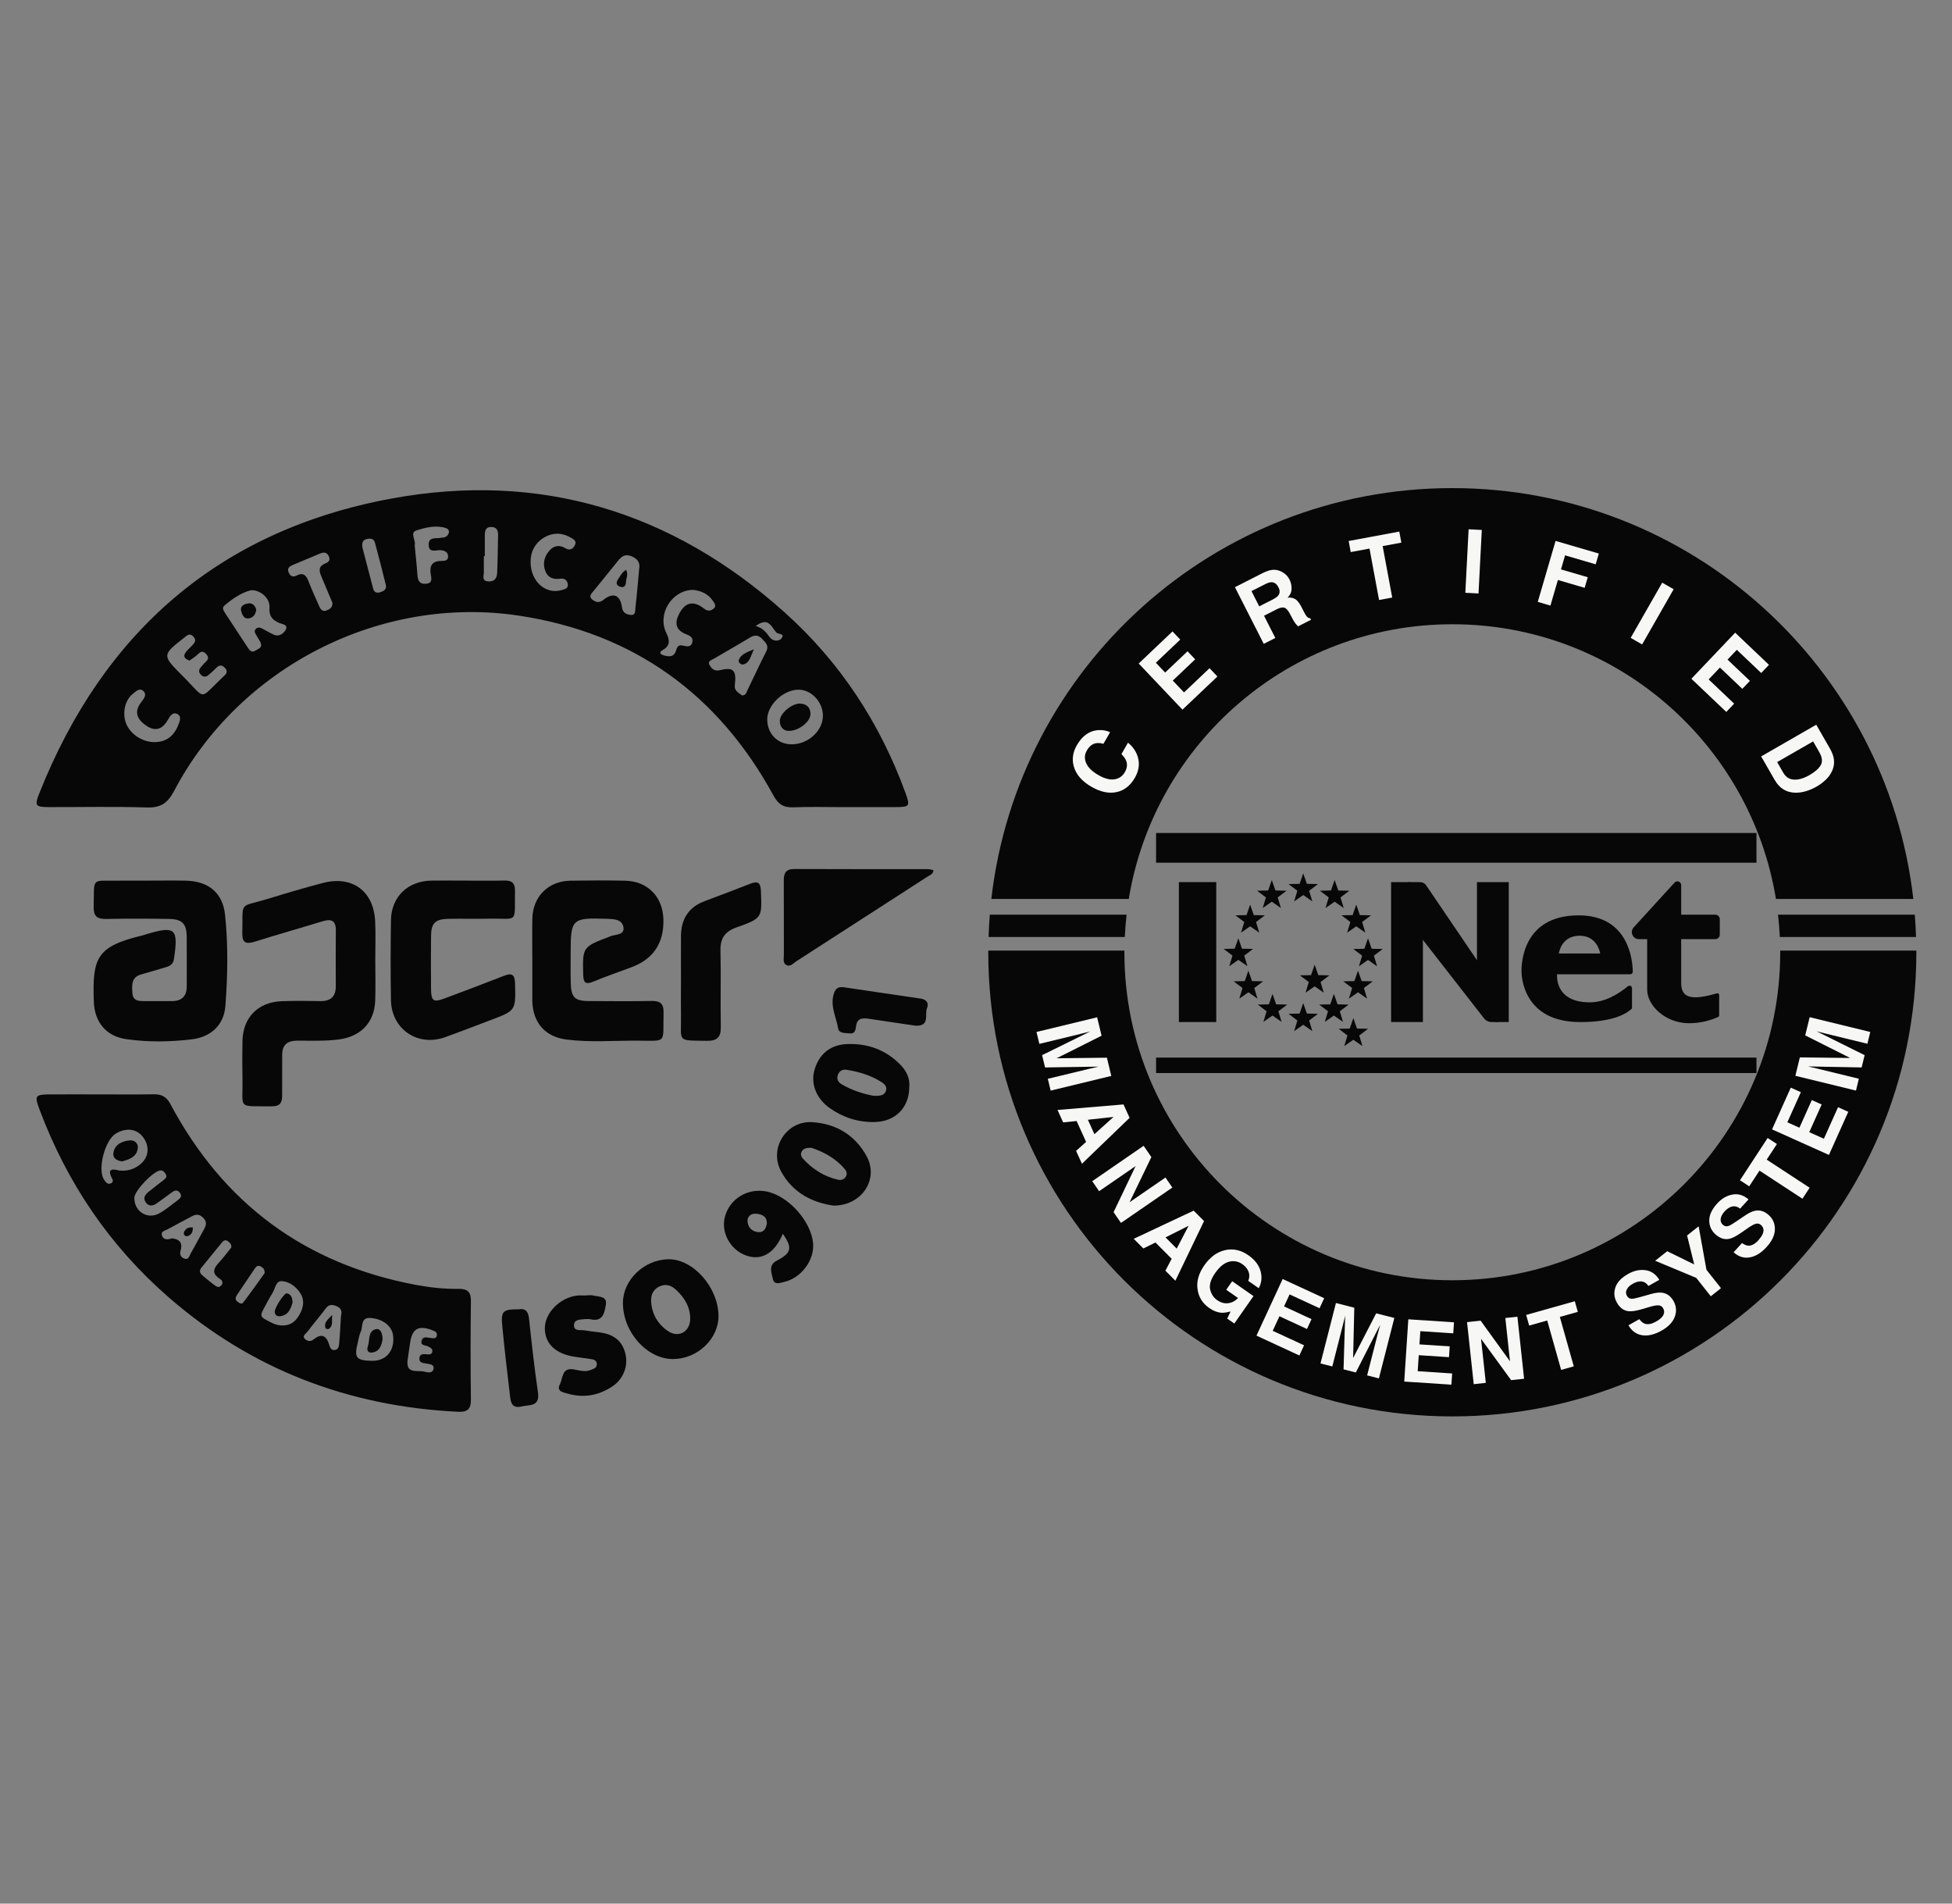 <svg width="480" height="468" viewBox="0 0 480 468" fill="none" xmlns="http://www.w3.org/2000/svg">
<rect x="0" y="0" width="480" height="468" fill="#808080" stroke="none"/>
<g clip-path="url(#clip0_18415_16243)">
<path d="M277.565 221.003C283.829 182.705 317.065 153.472 357.136 153.472C397.207 153.472 430.443 182.705 436.707 221.003H470.491C463.984 164.158 415.716 120 357.129 120C298.541 120 250.273 164.158 243.773 221.003H277.558H277.565Z" fill="#070707"/>
<path d="M437.76 233.703C437.76 233.84 437.76 233.977 437.76 234.114C437.76 278.645 401.663 314.75 357.124 314.75C312.586 314.75 276.488 278.652 276.488 234.114C276.488 233.977 276.488 233.84 276.488 233.703H243.016C243.016 233.84 243.016 233.977 243.016 234.114C243.016 297.131 294.107 348.223 357.124 348.223C420.142 348.223 471.233 297.131 471.233 234.114C471.233 233.977 471.233 233.84 471.233 233.703H437.76Z" fill="#070707"/>
<path d="M431.915 204.789H284.281V212.095H431.915V204.789Z" fill="#070707"/>
<path d="M431.915 260.008H284.281V263.806H431.915V260.008Z" fill="#070707"/>
<path d="M320.467 214.719L321.365 217.291L324.089 217.344L321.92 218.996L322.704 221.599L320.467 220.046L318.237 221.599L319.021 218.996L316.852 217.344L319.576 217.291L320.467 214.719Z" fill="#070707"/>
<path d="M320.467 246.609L321.365 249.182L324.089 249.243L321.92 250.887L322.704 253.497L320.467 251.937L318.237 253.497L319.021 250.887L316.852 249.243L319.576 249.182L320.467 246.609Z" fill="#070707"/>
<path d="M336.396 230.68L337.294 233.252L340.019 233.305L337.842 234.949L338.634 237.56L336.396 236L334.159 237.56L334.95 234.949L332.781 233.305L335.506 233.252L336.396 230.68Z" fill="#070707"/>
<path d="M333.506 222.406L334.396 224.979L337.121 225.032L334.952 226.676L335.736 229.286L333.506 227.734L331.268 229.286L332.052 226.676L329.883 225.032L332.607 224.979L333.506 222.406Z" fill="#070707"/>
<path d="M328.185 216.352L329.083 218.924L331.808 218.985L329.631 220.629L330.423 223.239L328.185 221.679L325.948 223.239L326.739 220.629L324.562 218.985L327.287 218.924L328.185 216.352Z" fill="#070707"/>
<path d="M333.935 238.633L334.834 241.205L337.558 241.259L335.389 242.902L336.173 245.513L333.935 243.953L331.698 245.513L332.489 242.902L330.32 241.259L333.045 241.205L333.935 238.633Z" fill="#070707"/>
<path d="M328.006 244.344L328.904 246.916L331.628 246.977L329.459 248.621L330.243 251.232L328.006 249.671L325.768 251.232L326.56 248.621L324.391 246.977L327.115 246.916L328.006 244.344Z" fill="#070707"/>
<path d="M323.279 237.164L324.169 239.737L326.894 239.79L324.725 241.441L325.517 244.044L323.279 242.492L321.041 244.044L321.833 241.441L319.656 239.79L322.381 239.737L323.279 237.164Z" fill="#070707"/>
<path d="M332.795 250.297L333.685 252.869L336.41 252.923L334.241 254.574L335.025 257.177L332.787 255.624L330.557 257.177L331.341 254.574L329.172 252.923L331.897 252.869L332.795 250.297Z" fill="#070707"/>
<path d="M304.513 230.656L305.404 233.236L308.128 233.29L305.959 234.934L306.751 237.544L304.513 235.984L302.276 237.544L303.067 234.934L300.891 233.29L303.615 233.236L304.513 230.656Z" fill="#070707"/>
<path d="M307.412 222.406L306.522 224.979L303.797 225.032L305.966 226.676L305.174 229.286L307.412 227.734L309.65 229.286L308.866 226.676L311.035 225.032L308.31 224.979L307.412 222.406Z" fill="#070707"/>
<path d="M312.74 216.352L311.842 218.924L309.117 218.985L311.294 220.629L310.502 223.239L312.74 221.679L314.977 223.239L314.186 220.629L316.363 218.985L313.638 218.924L312.74 216.352Z" fill="#070707"/>
<path d="M306.975 238.633L306.084 241.205L303.359 241.259L305.528 242.902L304.745 245.513L306.982 243.953L309.212 245.513L308.428 242.902L310.597 241.259L307.873 241.205L306.975 238.633Z" fill="#070707"/>
<path d="M312.912 244.344L312.014 246.916L309.289 246.977L311.458 248.621L310.674 251.232L312.912 249.671L315.149 251.232L314.358 248.621L316.527 246.977L313.802 246.916L312.912 244.344Z" fill="#070707"/>
<path d="M243.398 224.867C243.254 226.686 243.155 228.52 243.094 230.362H276.589C276.673 228.513 276.825 226.679 277.03 224.867H243.398Z" fill="#070707"/>
<path d="M470.851 224.867H437.219C437.424 226.679 437.576 228.513 437.66 230.362H471.155C471.094 228.52 470.995 226.686 470.851 224.867Z" fill="#070707"/>
<path d="M255.575 256.609L254.875 253.709L269.785 250.102L270.88 254.63L259.814 260.178L272.19 260.034L273.27 264.516L258.361 268.124L257.661 265.224L267.745 262.789C268.034 262.72 268.445 262.621 268.963 262.507C269.488 262.385 269.891 262.294 270.173 262.226L256.983 262.431L256.253 259.41L268.087 253.58C267.806 253.648 267.402 253.747 266.885 253.884C266.367 254.014 265.956 254.12 265.667 254.189L255.583 256.632L255.575 256.609Z" fill="#F7F8F6"/>
<path d="M275.649 300.654L273.83 298.013L279.249 286.673L270.276 292.853L268.586 290.394L281.22 281.695L283.123 284.466L277.765 295.57L286.585 289.496L288.283 291.955L275.649 300.654Z" fill="#F7F8F6"/>
<path d="M300.375 322.734C299.385 322.673 298.38 322.292 297.368 321.585C295.702 320.42 294.743 318.89 294.484 316.988C294.187 315.055 294.743 313.083 296.151 311.067C297.574 309.035 299.271 307.794 301.25 307.345C303.229 306.896 305.139 307.322 306.981 308.608C308.579 309.727 309.576 311.029 309.979 312.513C310.383 313.997 310.23 315.397 309.53 316.706L306.943 314.902C307.346 313.905 307.277 312.962 306.745 312.086C306.44 311.599 306.029 311.166 305.497 310.793C304.484 310.085 303.388 309.887 302.201 310.199C301.014 310.511 299.887 311.432 298.814 312.969C297.734 314.514 297.323 315.854 297.574 316.995C297.833 318.129 298.403 319.012 299.301 319.636C300.184 320.253 301.082 320.504 302.003 320.39C302.924 320.276 303.738 319.849 304.439 319.119L301.531 317.087L303 314.986L308.236 318.647L303.518 325.39L301.775 324.172L302.604 322.422C301.684 322.665 300.93 322.772 300.359 322.734H300.375Z" fill="#F7F8F6"/>
<path d="M321.382 326.729L314.616 323.601L312.964 327.178L320.674 330.74L319.517 333.244L308.969 328.365L315.407 314.445L325.621 319.164L324.48 321.63L317.112 318.228L315.75 321.181L322.508 324.309L321.39 326.729H321.382Z" fill="#F7F8F6"/>
<path d="M327.603 335.938L324.711 335.2L328.509 320.344L333.022 321.501L332.733 333.876L338.403 322.878L342.87 324.02L339.072 338.876L336.18 338.138L338.753 328.084C338.829 327.795 338.935 327.391 339.072 326.874C339.209 326.356 339.316 325.953 339.392 325.671L333.395 337.422L330.381 336.654L330.777 323.472C330.708 323.753 330.602 324.157 330.48 324.682C330.358 325.207 330.252 325.61 330.183 325.9L327.611 335.953L327.603 335.938Z" fill="#F7F8F6"/>
<path d="M356.31 333.66L348.874 333.172L348.615 337.107L357.086 337.663L356.904 340.418L345.305 339.657L346.309 324.352L357.535 325.09L357.36 327.799L349.262 327.266L349.049 330.516L356.485 331.003L356.31 333.66Z" fill="#F7F8F6"/>
<path d="M374.777 338.963L371.588 339.305L364.19 329.145L365.362 339.975L362.394 340.295L360.75 325.043L364.091 324.685L371.314 334.678L370.165 324.031L373.133 323.711L374.777 338.963Z" fill="#F7F8F6"/>
<path d="M387.246 319.906L387.984 322.517L383.57 323.765L386.994 335.912L383.889 336.787L380.464 324.64L376.027 325.888L375.289 323.278L387.246 319.906Z" fill="#F7F8F6"/>
<path d="M407.172 324.939C407.835 324.566 408.329 324.201 408.657 323.82C409.281 323.105 409.38 322.366 408.953 321.613C408.702 321.171 408.322 320.936 407.797 320.913C407.279 320.897 406.548 321.027 405.62 321.308L404.029 321.78C402.461 322.245 401.305 322.442 400.566 322.374C399.318 322.26 398.329 321.552 397.591 320.235C396.921 319.04 396.799 317.8 397.225 316.514C397.651 315.227 398.709 314.116 400.399 313.173C401.807 312.381 403.222 312.084 404.638 312.274C406.054 312.465 407.18 313.256 408.025 314.649L405.338 316.156C404.836 315.38 404.166 315.007 403.321 315.03C402.758 315.052 402.157 315.243 401.51 315.608C400.787 316.011 400.3 316.476 400.026 317.008C399.76 317.541 399.775 318.066 400.064 318.584C400.33 319.063 400.741 319.299 401.297 319.299C401.655 319.299 402.34 319.162 403.352 318.873L405.97 318.135C407.119 317.807 408.063 317.709 408.801 317.823C409.95 318.005 410.864 318.69 411.533 319.885C412.218 321.103 412.317 322.382 411.838 323.713C411.358 325.045 410.262 326.187 408.558 327.146C406.815 328.12 405.224 328.493 403.778 328.257C402.332 328.021 401.221 327.207 400.445 325.814L403.116 324.315C403.542 324.878 403.968 325.243 404.387 325.403C405.148 325.7 406.084 325.54 407.18 324.924L407.172 324.939Z" fill="#F7F8F6"/>
<path d="M417.701 301.492L419.619 312.178L423.196 316.698L420.684 318.685L417.107 314.164L407.008 309.955L409.968 307.611L416.613 310.868L414.855 303.737L417.701 301.484V301.492Z" fill="#F7F8F6"/>
<path d="M432.391 304.893C432.901 304.337 433.251 303.827 433.449 303.363C433.814 302.488 433.677 301.757 433.038 301.171C432.665 300.828 432.223 300.73 431.721 300.874C431.219 301.019 430.579 301.376 429.78 301.94L428.418 302.891C427.078 303.827 426.043 304.375 425.32 304.543C424.102 304.832 422.938 304.466 421.827 303.454C420.815 302.533 420.305 301.392 420.305 300.045C420.305 298.697 420.959 297.305 422.261 295.874C423.349 294.679 424.597 293.948 425.998 293.682C427.398 293.416 428.722 293.811 429.963 294.869L427.885 297.145C427.162 296.566 426.409 296.422 425.617 296.711C425.092 296.909 424.574 297.282 424.08 297.83C423.524 298.439 423.204 299.04 423.121 299.626C423.037 300.212 423.212 300.707 423.653 301.11C424.057 301.483 424.521 301.574 425.054 301.399C425.396 301.293 426.005 300.943 426.865 300.349L429.118 298.827C430.1 298.157 430.967 297.761 431.706 297.64C432.855 297.449 433.936 297.815 434.948 298.735C435.983 299.679 436.485 300.859 436.447 302.275C436.409 303.69 435.732 305.121 434.415 306.567C433.068 308.043 431.675 308.896 430.229 309.132C428.783 309.36 427.474 308.942 426.294 307.868L428.357 305.608C428.943 306.011 429.453 306.225 429.902 306.247C430.716 306.285 431.553 305.844 432.406 304.908L432.391 304.893Z" fill="#F7F8F6"/>
<path d="M434.671 279.773L436.947 281.257L434.435 285.093L444.991 292.004L443.226 294.706L432.662 287.795L430.135 291.654L427.867 290.162L434.671 279.766V279.773Z" fill="#F7F8F6"/>
<path d="M447.95 271.546L444.898 278.343L448.498 279.956L451.976 272.208L454.495 273.335L449.739 283.937L435.75 277.658L440.355 267.398L442.836 268.51L439.51 275.915L442.478 277.247L445.53 270.45L447.958 271.539L447.95 271.546Z" fill="#F7F8F6"/>
<path d="M457.094 265.216L456.386 268.116L441.484 264.485L442.588 259.957L454.963 260.102L443.905 254.553L445.001 250.078L459.902 253.708L459.195 256.608L449.118 254.15C448.829 254.081 448.425 253.975 447.9 253.845C447.383 253.708 446.979 253.61 446.698 253.541L458.517 259.409L457.779 262.43L444.59 262.179C444.871 262.248 445.275 262.347 445.8 262.461C446.325 262.583 446.728 262.674 447.017 262.75L457.094 265.208V265.216Z" fill="#F7F8F6"/>
<path d="M279.903 186.544C280.246 188.089 279.964 189.649 279.059 191.224C277.94 193.173 276.433 194.345 274.546 194.74C272.65 195.136 270.603 194.702 268.419 193.447C266.052 192.084 264.591 190.402 264.043 188.401C263.563 186.658 263.807 184.93 264.788 183.225C266.098 180.942 267.802 179.709 269.903 179.511C271.075 179.412 272.102 179.587 272.97 180.029L271.341 182.86C270.588 182.67 269.964 182.624 269.461 182.723C268.579 182.898 267.848 183.492 267.262 184.504C266.668 185.531 266.623 186.582 267.11 187.655C267.597 188.728 268.601 189.702 270.124 190.57C271.646 191.437 272.962 191.78 274.081 191.59C275.2 191.399 276.037 190.813 276.593 189.847C277.164 188.857 277.278 187.914 276.92 187.015C276.737 186.528 276.349 185.988 275.763 185.394L277.377 182.586C278.709 183.682 279.553 184.999 279.903 186.536V186.544Z" fill="#F7F8F6"/>
<path d="M293.898 162.092L288.387 167.32L291.15 170.235L297.429 164.276L299.362 166.316L290.769 174.467L280.008 163.127L288.319 155.234L290.222 157.244L284.224 162.936L286.507 165.349L292.018 160.121L293.89 162.092H293.898Z" fill="#F7F8F6"/>
<path d="M313.832 149.849L310.826 151.378L313.604 156.843L310.758 158.289L303.672 144.361L310.506 140.883C311.496 140.404 312.303 140.145 312.942 140.092C313.581 140.038 314.19 140.145 314.776 140.381C315.255 140.579 315.697 140.853 316.093 141.188C316.488 141.53 316.823 141.971 317.105 142.519C317.44 143.182 317.607 143.912 317.6 144.727C317.592 145.541 317.272 146.272 316.633 146.926C317.409 146.858 318.049 146.995 318.559 147.329C319.069 147.672 319.571 148.326 320.066 149.301L320.545 150.237C320.872 150.876 321.116 151.295 321.276 151.493C321.534 151.812 321.846 151.987 322.212 152.018L322.387 152.368L319.183 153.997C318.939 153.73 318.749 153.517 318.612 153.35C318.338 152.999 318.094 152.619 317.881 152.208L317.204 150.922C316.74 150.039 316.275 149.529 315.811 149.392C315.347 149.255 314.685 149.4 313.832 149.841V149.849ZM314.312 146.416C314.753 145.853 314.784 145.183 314.38 144.407C313.954 143.562 313.383 143.136 312.675 143.136C312.28 143.136 311.762 143.288 311.13 143.608L307.744 145.328L309.646 149.072L312.942 147.398C313.596 147.063 314.053 146.736 314.304 146.424L314.312 146.416Z" fill="#F7F8F6"/>
<path d="M344.084 130.688L344.594 133.405L339.997 134.257L342.349 146.906L339.114 147.507L336.763 134.866L332.143 135.726L331.641 133.001L344.092 130.688H344.084Z" fill="#F7F8F6"/>
<path d="M361.135 130.125L364.377 130.292L363.57 145.902L360.328 145.735L361.135 130.125Z" fill="#F7F8F6"/>
<path d="M392.373 138.731L384.853 136.531L383.849 139.986L390.432 141.912L389.671 144.515L383.088 142.589L381.253 148.883L378.141 147.97L382.517 132.984L393.157 136.09L392.388 138.723L392.373 138.731Z" fill="#F7F8F6"/>
<path d="M408.74 143.25L411.556 144.863L403.8 158.434L400.984 156.82L408.74 143.25Z" fill="#F7F8F6"/>
<path d="M428.434 169.345L422.931 164.117L420.161 167.032L426.432 172.991L424.499 175.03L415.914 166.872L426.683 155.547L434.994 163.447L433.084 165.456L427.087 159.756L424.803 162.161L430.306 167.389L428.434 169.353V169.345Z" fill="#F7F8F6"/>
<path d="M436.427 191.803L433.07 185.965L446.618 178.172L449.974 184.009C450.446 184.854 450.75 185.608 450.887 186.277C451.123 187.404 450.986 188.507 450.499 189.573C450.096 190.433 449.548 191.171 448.863 191.795C448.178 192.419 447.478 192.937 446.77 193.34C444.966 194.375 443.231 194.893 441.572 194.885C439.319 194.878 437.606 193.842 436.434 191.795L436.427 191.803ZM447.729 188.104C448.216 187.244 448.086 186.171 447.348 184.885L445.849 182.274L437.005 187.358L438.504 189.969C439.273 191.308 440.468 191.856 442.089 191.628C442.98 191.498 443.923 191.148 444.92 190.577C446.298 189.786 447.234 188.964 447.729 188.104Z" fill="#F7F8F6"/>
<path d="M267.079 280.748L264.743 275.603L261.432 275.938L260.047 272.886L276.273 271.523L277.772 274.819L266.052 286.106L264.613 282.94L267.072 280.732L267.079 280.748ZM269.119 278.837L273.822 274.598L267.513 275.291L269.119 278.837Z" fill="#F7F8F6"/>
<path d="M288.112 309.468L284.132 305.464L281.148 306.933L278.789 304.559L293.524 297.633L296.073 300.198L289.026 314.864L286.575 312.398L288.112 309.475V309.468ZM289.353 306.971L292.283 301.354L286.605 304.209L289.353 306.971Z" fill="#F7F8F6"/>
<path d="M299.077 216.867H289.891V251.268H299.077V216.867Z" fill="#070707"/>
<path d="M342.078 216.867H346.34C348.304 216.867 349.894 218.458 349.894 220.421V251.268H342.078V216.867Z" fill="#070707"/>
<path d="M363.188 216.867H371.004V251.268H368.439C365.539 251.268 363.188 248.916 363.188 246.017V216.867Z" fill="#070707"/>
<path d="M369.039 247.866L368.43 251.268H366.809C366.063 251.268 365.363 250.925 364.906 250.339L347.934 228.557L346.328 216.867H349.213C349.806 216.867 350.354 217.156 350.689 217.651L364.624 238.177L369.031 247.866H369.039Z" fill="#070707"/>
<path d="M400.9 239.515C401.235 239.515 401.509 239.241 401.501 238.914C401.471 236.174 400.565 225.039 388.198 225.039C374.087 225.039 374.141 237.445 374.141 238.807C374.141 240.169 374.643 251.273 388.548 251.273C396.083 251.273 399.637 249.531 401.311 247.925V242.94C401.311 242.414 400.702 242.133 400.299 242.468C397.894 244.454 394.591 246.425 390.953 246.425C382.086 246.425 382.893 239.522 382.893 239.522H400.9V239.515ZM388.449 230.047C392.871 230.047 393.487 234.416 393.487 234.416H383.327C383.327 234.416 383.837 230.047 388.449 230.047Z" fill="#070707"/>
<path d="M421.799 230.887C422.407 230.887 422.895 230.393 422.895 229.791V225.971C422.895 225.362 422.4 224.875 421.799 224.875H413.404V217.607C413.404 216.754 412.354 216.351 411.783 216.975L401.729 227.995C400.717 229.107 401.501 230.887 403.008 230.887H405.04V243.285C405.04 247.258 409.553 251.558 415.352 251.558C418.336 251.558 420.809 250.782 422.506 250.021C422.651 249.952 422.742 249.808 422.742 249.648V244.602C422.742 244.336 422.484 244.138 422.225 244.214C416.707 245.774 413.404 245.805 413.404 241.74V230.887H421.799Z" fill="#070707"/>
<path d="M207.339 198.431C203.252 198.431 199.157 198.309 195.078 198.477C192.68 198.575 191.371 197.738 190.199 195.584C176.621 170.705 155.859 155.673 127.768 151.381C93.664 146.175 58.875 163.916 42.816 194.443C41.21 197.487 39.483 198.636 36.042 198.515C28.066 198.248 20.075 198.446 12.091 198.423C8.712 198.416 8.446 198.104 9.664 195.044C25.418 155.331 54.042 130.383 96.153 122.589C132.715 115.823 165.274 125.733 192.977 150.582C206.577 162.782 216.365 177.707 222.636 194.884C223.854 198.218 223.717 198.408 220.17 198.423C215.893 198.446 211.616 198.423 207.339 198.423V198.431ZM61.775 145.094C59.4 145.665 57.216 147.157 55.176 148.877C54.537 149.417 54.963 150.125 55.328 150.681C57.193 153.542 59.073 156.396 60.953 159.251C61.394 159.928 61.927 160.529 62.794 159.958C63.388 159.563 64.385 159.319 64.202 158.383C64.066 157.683 63.502 157.066 63.167 156.396C62.878 155.833 62.292 155.24 62.924 154.608C63.502 154.022 64.164 154.38 64.758 154.684C65.603 155.118 66.417 155.62 67.277 156.016C68.602 156.632 69.682 155.772 70.207 154.905C71.022 153.542 69.363 153.459 68.693 153.169C66.935 152.408 66.12 151.48 66.273 149.341C66.425 147.088 64.066 145.041 61.79 145.102L61.775 145.094ZM202.353 175.949C202.353 172.569 199.492 169.533 196.349 169.556C192.551 169.586 188.601 173.391 188.662 176.946C188.73 180.515 191.318 183.057 194.819 182.989C198.83 182.912 202.361 179.609 202.353 175.941V175.949ZM182.444 170.971C183.433 170.994 183.54 170.195 183.806 169.662C185.351 166.526 186.782 163.337 188.388 160.232C189.164 158.733 188.304 158.018 187.436 157.097C186.493 156.092 185.61 156.024 184.445 156.731C181.538 158.497 178.562 160.149 175.64 161.891C175.061 162.234 173.935 162.493 174.452 163.459C174.917 164.319 175.655 165.096 176.972 164.776C180.358 163.946 181.142 164.738 180.693 168.452C180.511 169.928 181.705 170.294 182.451 170.979L182.444 170.971ZM157.199 139.653C157.389 138.481 156.909 137.408 155.273 136.753C153.675 136.114 152.822 136.799 151.924 137.933C149.999 140.376 147.982 142.758 146.041 145.193C145.547 145.817 144.633 146.556 145.585 147.347C146.361 148.002 147.282 148.359 148.378 147.477C150.79 145.543 152.526 146.244 152.944 149.311C153.135 150.688 154.063 151.061 155.06 151.175C156.369 151.335 156.171 150.072 156.255 149.349C156.62 146.259 156.864 143.161 157.191 139.645L157.199 139.653ZM46.614 162.409C45.571 162.036 44.924 161.511 45.587 160.491C45.99 159.867 46.599 159.372 47.116 158.824C47.786 158.116 48.501 157.432 47.489 156.442C46.591 155.559 45.997 156.229 45.312 156.762C39.855 161.016 39.848 161.092 44.666 165.94C44.863 166.138 45.069 166.344 45.267 166.542C50.853 172.158 48.791 172.09 54.948 166.321C55.016 166.252 55.085 166.192 55.153 166.131C55.815 165.545 56.013 164.951 55.321 164.205C54.56 163.383 53.905 163.459 53.167 164.213C52.573 164.822 51.941 165.392 51.287 165.94C50.594 166.526 49.917 166.473 49.308 165.773C48.752 165.141 48.943 164.563 49.415 164C49.597 163.779 49.81 163.589 49.978 163.36C50.541 162.607 51.85 162.082 50.701 160.811C49.544 159.532 48.928 160.697 48.151 161.298C47.641 161.701 47.093 162.051 46.606 162.401L46.614 162.409ZM170.403 145.018C165.16 145.102 161.59 150.978 163.835 155.582C164.68 157.325 164.878 158.725 162.99 159.791C161.963 160.369 162.351 160.864 163.127 161.092C164.338 161.45 165.677 161.663 166.202 160.05C166.491 159.144 166.705 158.444 167.899 158.71C168.805 158.908 169.932 159.243 170.236 157.903C170.548 156.518 169.391 156.221 168.417 155.795C166.179 154.813 165.905 153.154 166.902 151.115C168.387 148.07 170.449 147.522 173.158 149.638C174.072 150.353 174.757 150.186 175.434 149.676C176.294 149.037 175.685 148.291 175.274 147.682C174.057 145.886 172.23 145.209 170.411 145.018H170.403ZM130.477 138.161C130.477 142.994 134.206 146.152 137.989 145.102C138.758 144.889 139.838 144.737 139.61 143.534C139.435 142.575 138.765 142.111 137.723 142.271C136.025 142.53 134.663 141.982 134.062 140.307C133.4 138.45 133.872 136.73 135.173 135.292C136.277 134.074 137.654 133.937 139.039 134.782C140.173 135.474 140.927 134.888 141.376 134.013C141.924 132.94 140.912 132.499 140.204 132.095C138.141 130.923 135.987 130.916 133.955 132.057C131.383 133.511 130.439 135.908 130.477 138.161ZM37.96 182.448C40.883 182.448 42.763 180.934 43.806 178.316C44.178 177.379 44.757 176.108 43.585 175.53C42.458 174.974 41.812 176.032 41.256 177.006C39.863 179.442 38.075 179.853 35.921 178.369C33.417 176.641 33.021 174.761 34.832 172.486C35.487 171.664 36.081 170.781 35.35 169.989C34.368 168.924 33.424 169.989 32.663 170.583C30.707 172.113 30.022 175.347 31.012 177.866C32.039 180.492 35.023 182.456 37.96 182.448ZM101.967 134.059C102.203 136.532 102.477 138.876 102.637 141.236C102.736 142.644 103.078 143.671 104.783 143.511C106.458 143.352 106.077 142.141 105.917 141.167C105.567 139.029 106.305 137.902 108.573 137.902C109.319 137.902 110.232 137.834 110.187 136.761C110.141 135.756 109.441 135.383 108.452 135.269C107.31 135.132 105.422 136.106 105.407 133.899C105.392 131.897 107.241 132.476 108.421 132.209C108.786 132.126 109.228 132.194 109.532 132.019C110.643 131.38 110.689 130.162 109.677 129.835C107.272 129.043 104.707 129.667 102.424 130.398C100.628 130.969 102.393 132.91 101.967 134.074V134.059ZM81.753 148.222C80.946 146.297 80.048 144.12 79.12 141.959C78.518 140.558 78.077 139.257 80.025 138.511C80.809 138.214 81.296 137.697 80.855 136.753C80.383 135.733 79.599 135.718 78.724 136.076C76.448 137.012 74.188 137.963 71.927 138.93C71.197 139.242 70.58 139.683 70.953 140.657C71.334 141.639 71.988 141.982 72.955 141.487C74.614 140.642 75.314 141.487 75.877 142.948C76.692 145.056 77.651 147.119 78.564 149.189C78.906 149.965 79.432 150.437 80.345 150.064C81.06 149.775 81.76 149.455 81.753 148.222ZM89.113 134.576C89.942 137.765 90.848 141.236 91.754 144.699C91.997 145.635 92.621 145.863 93.481 145.604C94.364 145.338 95.14 144.866 94.882 143.816C94.037 140.338 93.131 136.867 92.195 133.412C91.906 132.339 91.008 132.308 90.117 132.544C89.234 132.773 88.953 133.419 89.113 134.569V134.576ZM119.221 136.715C119.137 136.715 119.053 136.715 118.977 136.715C118.977 138.039 118.977 139.356 118.977 140.68C118.977 141.632 118.376 142.872 120.157 142.941C121.679 143.001 122.197 142.058 122.25 140.825C122.387 137.712 122.425 134.592 122.478 131.471C122.493 130.413 122.143 129.614 120.895 129.561C119.411 129.5 119.221 130.466 119.221 131.608C119.221 133.305 119.221 135.01 119.221 136.707V136.715ZM185.83 153.893C187.581 154.418 188.426 155.445 189.232 156.61C189.971 157.675 191.554 157.797 192.216 156.884C193.091 155.681 191.318 155.993 190.876 155.476C190.458 154.973 190.115 154.41 189.704 153.9C188.692 152.637 187.581 152.629 185.83 153.9V153.893Z" fill="#070707"/>
<path d="M25.023 269.055C29.3 269.055 33.578 269.101 37.855 269.032C39.773 269.002 40.952 269.656 41.904 271.437C54.918 295.868 75.003 310.77 102.288 315.892C105.751 316.539 109.252 316.912 112.768 316.866C114.891 316.843 115.827 317.559 115.797 319.849C115.69 327.917 115.69 335.992 115.797 344.059C115.827 346.464 114.929 347.195 112.593 347.081C85.643 345.764 61.798 336.646 41.401 318.875C26.926 306.257 16.506 290.822 9.763 272.891C8.416 269.314 8.584 269.078 12.473 269.055C16.659 269.032 20.837 269.055 25.023 269.055ZM29.255 287.77C30.685 287.884 31.88 287.74 33.022 287.184C35.99 285.738 37.063 283.089 35.731 280.448C34.316 277.655 31.447 276.947 28.509 278.668C25.875 280.212 23.988 287.154 25.472 289.84C25.655 290.167 25.883 290.472 26.142 290.731C26.522 291.111 26.986 291.126 27.428 290.837C27.801 290.586 27.816 290.19 27.618 289.833C26.286 287.42 27.474 287.26 29.247 287.762L29.255 287.77ZM69.462 325.862C71.517 325.908 72.803 324.766 73.709 323.084C74.607 321.417 74.95 319.659 73.877 317.977C72.826 316.318 71.175 315.093 69.302 314.963C67.826 314.857 67.674 316.805 67.012 317.878C66.167 319.241 65.429 320.664 64.675 322.079C64.264 322.856 63.914 323.655 65.002 324.241C66.41 324.994 67.765 325.908 69.462 325.862ZM91.496 334.554C94.936 334.614 97.082 332.072 96.671 328.412C96.405 326.037 94.243 324.287 91.176 324.028C88.603 323.807 89.304 326.121 88.71 327.384C88.314 328.221 88.2 329.188 87.972 330.101C87.036 333.8 87.576 334.485 91.496 334.561V334.554ZM39.445 287.755C37.748 287.846 33.075 292.725 33.037 294.46C32.953 297.748 36.173 299.894 39.08 298.341C40.732 297.459 42.185 296.188 43.707 295.061C44.354 294.582 44.887 294.026 44.179 293.181C43.517 292.39 42.863 292.694 42.193 293.181C40.975 294.079 39.765 295 38.517 295.86C37.543 296.538 36.515 296.637 35.792 295.525C35.153 294.536 35.655 293.706 36.47 293.06C37.725 292.047 39.004 291.065 40.275 290.076C40.747 289.711 41.165 289.307 40.762 288.66C40.458 288.173 40.108 287.724 39.438 287.747L39.445 287.755ZM42.239 304.453C43.806 304.575 45.032 305.267 44.423 307.391C44.118 308.449 44.468 309.118 45.351 309.43C46.394 309.803 46.562 308.738 46.896 308.152C48.03 306.188 49.073 304.164 50.184 302.185C50.755 301.18 50.9 300.328 49.964 299.392C49.065 298.494 48.236 298.44 47.178 299.026C45.184 300.122 43.152 301.135 41.165 302.238C40.564 302.573 39.491 302.718 39.818 303.745C40.13 304.712 40.99 304.887 42.239 304.46V304.453ZM83.832 323.617C84.273 322.026 83.611 321.463 82.621 321.067C81.64 320.679 80.856 320.687 80.133 321.646C78.649 323.617 77.028 325.489 75.551 327.46C75.186 327.947 74.097 328.495 75.132 329.31C75.787 329.82 76.487 329.82 77.203 329.234C79.136 327.673 80.308 328.488 80.939 330.565C81.145 331.243 81.335 331.905 82.15 331.913C83.192 331.92 83.337 330.992 83.398 330.291C83.618 327.932 83.717 325.565 83.839 323.609L83.832 323.617ZM100.218 334.409C99.814 337.864 102.615 336.822 104.251 337.202C105.05 337.385 106.42 337.773 106.611 336.456C106.77 335.353 105.553 335.368 104.731 335.216C103.977 335.079 103.079 335.018 103.125 333.99C103.178 332.719 104.175 332.902 105.035 332.963C105.629 333.001 106.23 333.031 106.314 332.24C106.39 331.532 105.827 331.327 105.317 331.037C104.67 330.664 103.315 330.9 103.68 329.576C104 328.412 105.058 328.891 105.857 328.937C106.504 328.975 107.288 329.256 107.425 328.282C107.539 327.43 106.801 327.224 106.169 326.988C102.889 325.74 101.306 326.699 100.834 330.2C100.644 331.608 100.423 333.009 100.218 334.409ZM56.889 306.66C56.935 305.792 56.463 305.45 56.007 305.13C55.405 304.704 54.941 305.016 54.553 305.488C52.879 307.535 51.204 309.59 49.537 311.637C48.928 312.383 49.134 313.03 49.811 313.593C50.755 314.377 51.699 315.169 52.681 315.907C53.206 316.303 53.822 316.729 54.423 315.998C55.017 315.275 54.553 314.712 53.997 314.347C51.881 312.969 52.62 311.691 53.959 310.26C55.047 309.095 55.991 307.786 56.905 306.652L56.889 306.66ZM65.079 313.015C65.101 311.957 64.629 311.637 64.127 311.363C63.518 311.021 63.062 311.272 62.696 311.805C61.22 313.997 59.728 316.173 58.267 318.373C57.947 318.86 57.749 319.431 58.267 319.91C58.693 320.299 59.401 320.748 59.766 320.268C61.661 317.817 63.435 315.275 65.063 313.015H65.079Z" fill="#070707"/>
<path d="M35.944 216.498C39.171 216.498 42.405 216.445 45.632 216.506C51.211 216.612 54.765 219.436 55.343 224.9C56.127 232.351 55.99 239.878 55.42 247.345C55.069 251.972 51.865 254.933 47.269 255.503C41.888 256.166 36.453 256.234 31.08 255.481C26.08 254.773 23.256 251.279 23.074 246.287C22.678 235.464 23.751 232.663 35.061 229.962C35.426 229.87 35.784 229.733 36.149 229.627C43.128 227.564 43.897 228.302 42.778 235.738C42.58 237.047 41.827 237.473 40.776 237.786C38.775 238.372 36.781 238.996 34.764 239.544C32.237 240.236 32.443 242.215 32.557 244.133C32.686 246.18 34.216 246.119 35.677 246.119C37.861 246.119 40.046 246.104 42.23 246.119C44.681 246.127 45.921 244.947 45.921 242.474C45.914 238.394 45.952 234.315 45.914 230.236C45.883 227.115 44.78 225.966 41.598 225.92C36.469 225.844 31.339 225.806 26.209 225.928C23.934 225.981 22.975 225.334 23.036 222.899C23.234 215.471 22.221 216.62 29.383 216.506C31.567 216.475 33.752 216.506 35.936 216.506L35.944 216.498Z" fill="#070707"/>
<path d="M130.897 235.863C130.897 232.537 130.843 229.218 130.904 225.893C131.003 220.428 134.801 216.607 140.281 216.516C144.748 216.44 149.216 216.425 153.683 216.516C159.3 216.63 163.029 220.496 163.136 226.144C163.248 231.938 160.607 235.83 155.213 237.819C152.093 238.975 148.949 240.064 145.882 241.335C143.858 242.18 143.454 241.472 143.409 239.546C143.249 232.757 143.218 232.803 150.182 230.155C151.362 229.706 153.577 229.896 153.318 228.031C153.029 225.961 150.913 225.946 149.178 225.885C140.608 225.611 140.326 225.885 140.326 234.318C140.326 236.784 140.281 239.257 140.349 241.723C140.441 245.201 141.369 246.099 144.786 246.107C149.916 246.13 155.053 246.191 160.183 246.084C162.375 246.038 163.235 246.754 163.174 249.029C162.961 256.785 164.27 255.849 156.37 255.841C150.677 255.841 144.954 256.29 139.284 255.567C134.025 254.897 131.034 251.404 130.897 246.114C130.897 245.924 130.897 245.734 130.897 245.544C130.897 242.317 130.897 239.09 130.897 235.863Z" fill="#070707"/>
<path d="M92.287 236.264C92.287 239.491 92.378 242.718 92.264 245.945C92.066 251.417 88.725 254.835 83.298 255.55C79.881 255.999 76.464 255.824 73.054 255.847C70.558 255.862 69.37 256.95 69.386 259.454C69.416 262.773 69.348 266.099 69.378 269.417C69.393 271.16 68.746 272.012 66.859 271.989C58.152 271.875 59.781 272.925 59.621 265.056C59.56 262.019 59.568 258.982 59.621 255.946C59.735 250.146 63.442 246.356 69.279 246.143C72.415 246.029 75.55 246.052 78.686 246.12C81.289 246.174 82.59 245.047 82.575 242.406C82.552 237.847 82.545 233.296 82.583 228.737C82.606 226.279 81.441 225.845 79.302 226.5C73.769 228.197 68.191 229.765 62.665 231.5C60.489 232.177 59.522 231.842 59.583 229.316C59.781 221.317 58.601 223.197 65.778 221.005C70.314 219.619 74.865 218.25 79.462 217.062C86.685 215.198 91.929 219.117 92.256 226.583C92.401 229.803 92.279 233.037 92.279 236.264H92.287Z" fill="#070707"/>
<path d="M114.7 216.501C117.836 216.501 120.972 216.554 124.1 216.478C125.903 216.44 126.657 217.14 126.634 218.982C126.512 227.339 127.57 225.695 119.99 225.862C116.763 225.931 113.528 225.832 110.301 225.893C107.013 225.954 106.024 226.943 105.994 230.14C105.956 234.501 105.948 238.869 105.994 243.23C106.024 246.084 106.595 246.472 109.243 245.491C114.137 243.672 119.016 241.815 123.879 239.919C125.751 239.189 126.588 239.44 126.649 241.731C126.817 248.436 126.9 248.428 120.644 250.788C116.915 252.196 113.201 253.642 109.449 254.989C102.736 257.409 96.275 253.048 96.138 245.902C96.016 239.356 96.039 232.811 96.138 226.266C96.214 220.466 100.278 216.57 106.146 216.493C108.992 216.455 111.846 216.493 114.693 216.493L114.7 216.501Z" fill="#070707"/>
<path d="M229.538 213.945C229.432 214.965 228.686 215.117 228.168 215.46C217.422 222.409 206.668 229.35 195.899 236.275C195.138 236.762 194.369 237.759 193.41 237.28C192.428 236.793 192.755 235.598 192.755 234.685C192.733 228.619 192.763 222.561 192.733 216.495C192.725 214.714 193.197 213.641 195.29 213.648C206.295 213.702 217.3 213.671 228.306 213.687C228.732 213.687 229.158 213.862 229.554 213.945H229.538Z" fill="#070707"/>
<path d="M167.454 241.164C167.454 237.465 167.431 233.773 167.454 230.075C167.492 225.95 169.326 223.027 173.276 221.543C177.005 220.143 180.735 218.742 184.441 217.288C186.176 216.604 187.013 216.801 187.105 218.963C187.386 225.645 187.493 225.736 181.123 227.997C178.269 229.009 177.097 230.661 177.165 233.69C177.317 239.938 177.119 246.202 177.249 252.45C177.302 255.068 176.29 255.928 173.748 255.883C166.274 255.769 167.56 256.248 167.454 249.68C167.408 246.841 167.454 243.995 167.454 241.148V241.164Z" fill="#070707"/>
<path d="M165.57 334.124C159.109 334.162 153.149 327.51 153.18 320.287C153.203 314.64 158.424 309.655 164.398 309.586C170.426 309.518 176.56 316.421 176.682 323.408C176.781 329.07 171.583 334.078 165.57 334.116V334.124ZM160.106 319.891C160.265 323.027 161.734 325.523 164.269 327.251C166.872 329.032 169.748 327.373 169.726 324.176C169.71 321.254 168.272 318.94 166.171 317.037C165.06 316.033 163.766 315.553 162.259 316.231C160.669 316.946 160.052 318.209 160.113 319.899L160.106 319.891Z" fill="#070707"/>
<path d="M205.056 296.409C199.896 295.701 194.933 293.319 192.057 287.969C189.035 282.337 193.343 275.495 199.721 275.883C205.566 276.241 210.292 279.064 213.116 284.27C216.13 289.826 212.065 296.326 205.056 296.402V296.409ZM199.546 282.185C198.381 282.169 197.658 282.276 197.194 283.022C196.76 283.707 196.988 284.354 197.437 284.848C199.782 287.421 202.62 289.232 206.03 290.024C206.768 290.199 207.552 290.024 208.009 289.248C208.42 288.555 208.146 287.916 207.727 287.413C205.459 284.734 202.491 283.167 199.553 282.192L199.546 282.185Z" fill="#070707"/>
<path d="M223.593 267.25C223.563 272.319 220.184 275.744 215.054 275.85C211.066 275.934 207.359 274.755 204.087 272.464C200.738 270.12 199.315 266.497 200.266 263.102C201.339 259.259 204.072 256.839 208.349 256.679C213.38 256.489 217.885 258.125 221.455 261.809C222.954 263.354 223.806 265.249 223.593 267.25ZM214.788 269.397C216.454 269.473 217.413 269.305 217.824 268.278C218.273 267.159 217.467 266.466 216.675 265.972C214.08 264.328 211.18 263.491 208.174 263.003C207.139 262.836 206.301 263.346 205.989 264.389C205.708 265.325 206.134 266.071 206.933 266.55C209.559 268.118 212.443 268.963 214.788 269.397Z" fill="#070707"/>
<path d="M144.16 318.47C144.731 318.47 145.332 318.348 145.857 318.493C147.197 318.85 149.373 318.569 148.977 320.791C148.658 322.572 148.353 325.015 145.332 324.368C144.875 324.269 144.381 324.254 143.916 324.307C142.813 324.421 141.253 324.284 141.154 325.7C141.039 327.39 142.729 326.895 143.749 327.07C144.959 327.283 146.192 327.412 147.41 327.565C150.956 328.014 152.996 329.673 153.772 332.748C154.518 335.678 153.384 338.92 150.72 340.747C147.341 343.06 143.597 343.768 139.609 342.626C138.505 342.307 136.762 342.086 137.683 340.313C138.437 338.851 138.102 336.157 141.07 336.66C142.455 336.896 143.825 337.383 145.263 336.804C145.994 336.507 146.786 336.302 146.763 335.366C146.74 334.407 145.964 334.201 145.164 334.102C143.939 333.943 142.729 333.752 141.504 333.585C136.701 332.923 133.992 330.404 133.977 326.583C133.961 322.816 137.653 319.025 141.884 318.515C142.63 318.424 143.399 318.5 144.16 318.5C144.16 318.5 144.16 318.485 144.16 318.477V318.47Z" fill="#070707"/>
<path d="M192.507 303.317C190.467 308.089 187.377 309.931 183.686 308.736C179.644 307.434 177.171 302.99 178.282 299.04C179.515 294.656 183.868 292.038 188.458 292.921C193.823 293.948 199.478 300.227 199.942 305.692C200.292 309.786 197.035 314.2 192.857 315.152C191.844 315.38 190.353 316.042 190.033 314.368C189.744 312.853 188.838 311.065 191.045 309.908C194.653 308.02 194.904 306.803 192.499 303.309L192.507 303.317ZM188.579 300.714C188.541 298.903 187.217 298.507 185.885 298.393C184.744 298.294 183.762 299.002 183.815 300.204C183.891 301.787 184.964 302.83 186.54 302.921C187.917 302.997 188.404 301.886 188.579 300.722V300.714Z" fill="#070707"/>
<path d="M225.212 252.171C221.498 251.623 217.662 251.083 213.826 250.489C212.175 250.23 210.736 250.2 210.493 252.369C210.394 253.267 210.166 254.18 209.032 254.058C207.951 253.944 206.307 254.135 206.101 252.856C205.652 250.116 204.176 247.536 204.96 244.553C205.378 242.977 206.147 242.52 207.555 242.726C213.826 243.639 220.09 244.598 226.369 245.496C227.891 245.709 228.454 246.691 227.952 247.863C227.313 249.37 228.759 252.293 225.212 252.163V252.171Z" fill="#070707"/>
<path d="M127.595 321.888C129.262 321.606 129.917 322.481 130.099 324.255C130.739 330.275 131.408 336.303 132.283 342.292C132.816 345.9 130.206 345.314 128.227 345.778C125.738 346.364 125.578 344.583 125.388 342.985C124.718 337.345 124.064 331.706 123.516 326.059C123.151 322.299 123.607 321.895 127.588 321.888H127.595Z" fill="#070707"/>
<path d="M63.002 149.891C62.888 151.078 62.18 151.915 61.091 152.045C59.95 152.182 59.508 151.048 59.295 150.18C58.991 148.939 60.056 148.528 60.97 148.361C62.05 148.171 62.728 148.825 63.002 149.883V149.891Z" fill="#070707"/>
<path d="M193.797 179.686C192.686 179.617 191.765 178.803 191.758 177.227C191.758 175.386 194.779 172.851 196.811 172.973C198.364 173.064 199.285 173.947 199.3 175.5C199.323 177.402 196.393 179.785 193.797 179.693V179.686Z" fill="#070707"/>
<path d="M185.394 159.625C184.496 161.49 184.336 163.027 182.708 163.362C182.198 163.468 181.482 162.791 181.65 162.304C182.152 160.911 183.461 160.409 185.394 159.625Z" fill="#070707"/>
<path d="M153.967 140.109C154.561 141.274 153.937 142.233 153.914 143.207C153.891 144.12 153.328 144.577 152.399 144.211C151.456 143.838 151.486 143.138 151.981 142.408C152.536 141.593 152.963 140.65 153.967 140.102V140.109Z" fill="#070707"/>
<path d="M30.058 285.53C28.718 285.363 27.668 284.746 27.889 283.407C28.231 281.352 29.944 280.591 31.785 280.37C33.117 280.21 34.069 281.108 33.871 282.394C33.551 284.465 31.755 285.043 30.058 285.522V285.53Z" fill="#070707"/>
<path d="M71.939 320.226C71.483 321.809 70.874 323.407 68.819 323.597C68.164 323.658 67.54 323.331 67.563 322.441C67.586 321.413 69.915 317.806 70.546 317.958C71.635 318.232 71.909 319.115 71.939 320.226Z" fill="#070707"/>
<path d="M94.08 329.314C93.783 330.76 93.395 332.259 91.515 332.511C90.427 332.655 90.138 331.864 90.442 331.057C91.005 329.565 90.381 327.252 92.406 326.78C93.677 326.483 94.065 328.005 94.08 329.314Z" fill="#070707"/>
<path d="M47.406 301.761C47.459 302.857 47.078 303.656 46.051 303.907C45.548 304.029 45.069 303.519 45.214 303.047C45.526 302.073 46.302 301.654 47.398 301.768L47.406 301.761Z" fill="#070707"/>
<path d="M81.688 323.273C81.52 324.895 82.008 326.036 80.759 326.744C80.6 326.835 80.074 326.645 80.029 326.485C79.625 325.176 80.508 324.499 81.688 323.273Z" fill="#070707"/>
</g>
<defs>
<clipPath id="clip0_18415_16243">
<rect width="462.228" height="228.217" fill="white" transform="translate(9 120)"/>
</clipPath>
</defs>
</svg>
